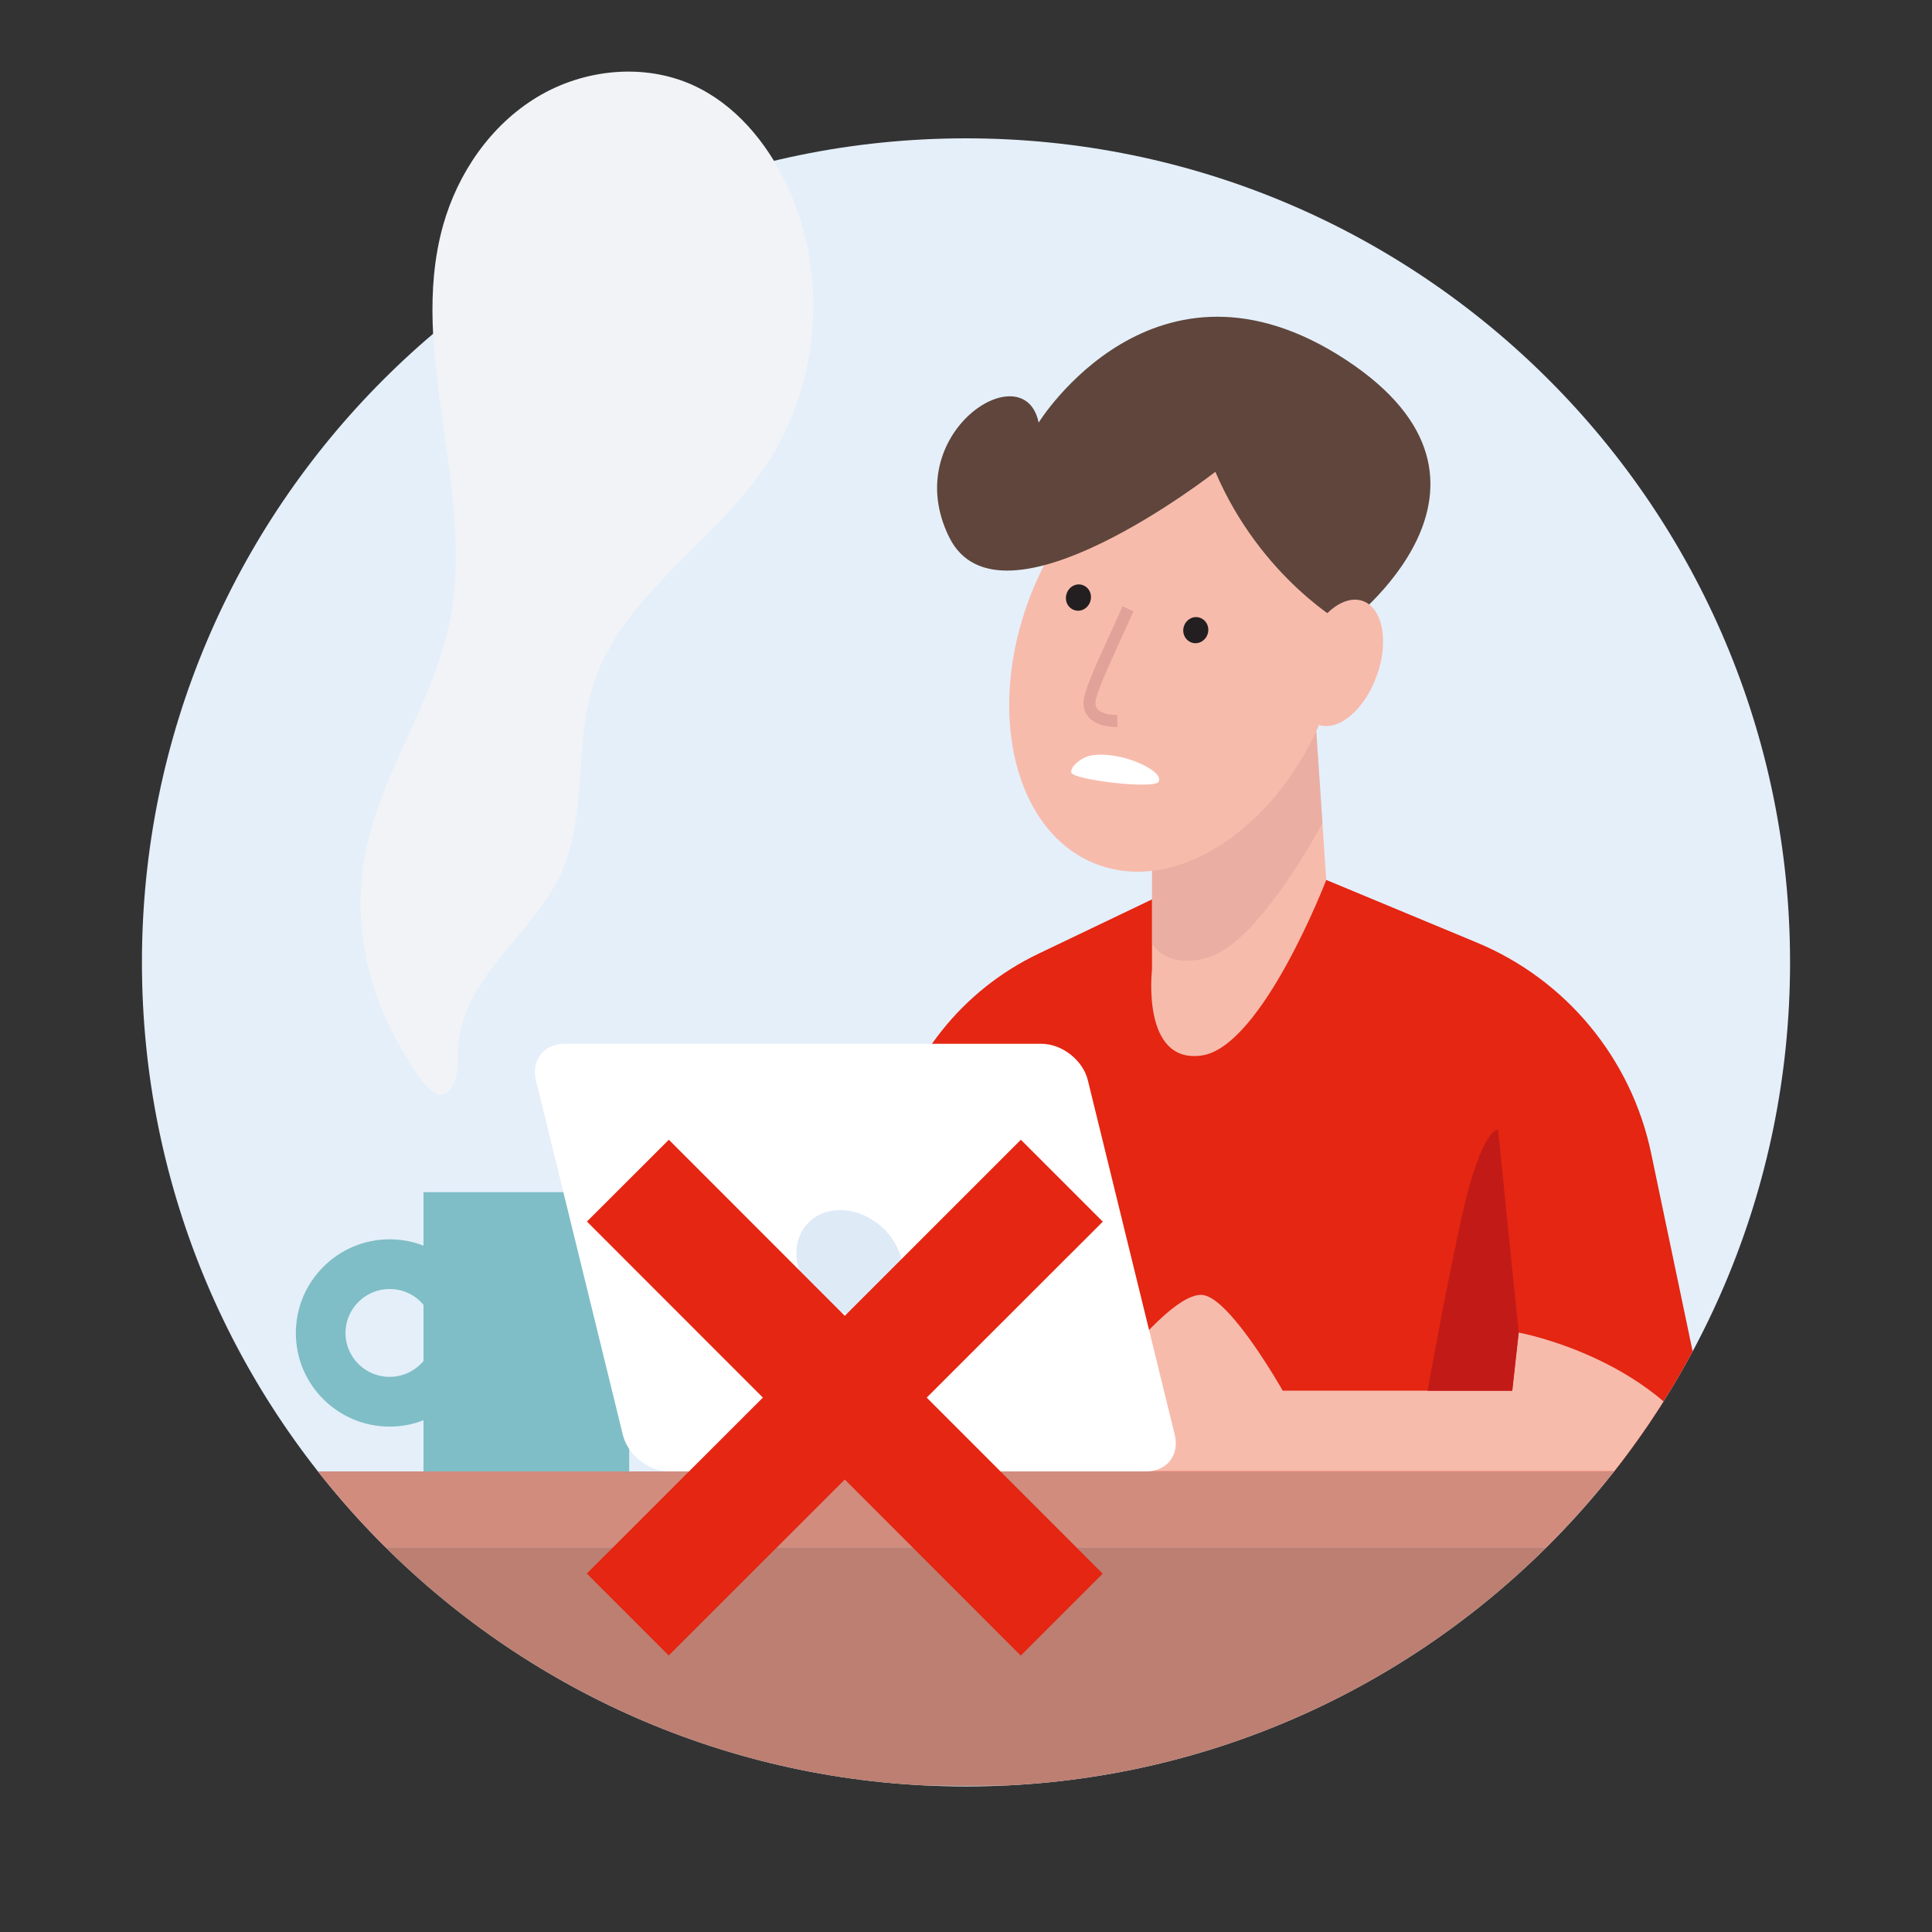 <?xml version="1.0" encoding="UTF-8"?>
<svg xmlns="http://www.w3.org/2000/svg" version="1.1" xmlns:xlink="http://www.w3.org/1999/xlink" viewBox="0 0 150 150">
  <rect x="0" y="0" width="150" height="150" fill="#333333" stroke="none"/>
  <!-- Generator: Adobe Illustrator 29.0.0, SVG Export Plug-In . SVG Version: 2.1.0 Build 186)  -->
  <defs>
    <clipPath id="clippath">
      <path id="Path1" data-name="Path" d="M75,138.7c35.34,0,63.98-28.65,63.98-63.98S110.34,10.74,75,10.74,11.02,39.39,11.02,74.72s28.65,63.98,63.98,63.98Z" style="fill: none;"/>
    </clipPath>
  </defs>
  <g id="Background_Simple" style="display: none;">
    <g>
      <path d="M78.62-35.95C56.05-24.99,28.32-24.62,4.16-18.18-48.33-4.17-105.49,65.62-22.72,132.51c33.05,22.05,76.17,37.93,119.25,28.16,9.22-2.18,18.24-5.17,26.93-8.94,43.48-18.43,76.8-50.4,101.97-86.69,10.33-14.88,19.67-30.56,24.19-47.41,8.73-32.49-.41-77.39-30.74-97.46-20.87-13.81-48.19-10.57-71.4-.61-15.99,6.86-29.04,17.67-42.61,27.77-8.29,6.18-16.78,12.1-26.25,16.71Z" style="fill: #407bff;"/>
      <path d="M78.62-35.95C56.05-24.99,28.32-24.62,4.16-18.18-48.33-4.17-105.49,65.62-22.72,132.51c33.05,22.05,76.17,37.93,119.25,28.16,9.22-2.18,18.24-5.17,26.93-8.94,43.48-18.43,76.8-50.4,101.97-86.69,10.33-14.88,19.67-30.56,24.19-47.41,8.73-32.49-.41-77.39-30.74-97.46-20.87-13.81-48.19-10.57-71.4-.61-15.99,6.86-29.04,17.67-42.61,27.77-8.29,6.18-16.78,12.1-26.25,16.71Z" style="fill: #fff; isolation: isolate; opacity: .9;"/>
    </g>
  </g>
  <g id="Character">
    <path id="Path" d="M75,138.7c35.34,0,63.98-28.65,63.98-63.98S110.34,10.74,75,10.74,11.02,39.39,11.02,74.72s28.65,63.98,63.98,63.98Z" style="fill: #e4effa;"/>
    <g style="clip-path: url(#clippath);">
      <g>
        <g>
          <g>
            <path d="M63.29,114.24l5.69-25.55c1.43-6.41,5.72-11.81,11.64-14.64l16.8-8.04,17.24,7.17c6.93,2.88,11.99,9,13.53,16.34l5.18,24.72H63.29Z" style="fill: #e42612;"/>
            <path d="M86.78,106.07s4.49-5.89,6.66-5.52,6.15,7.42,6.15,7.42h17.82l.5-4.51s11.4,2.07,15.47,10.77h-44.6l-2-8.17Z" style="fill: #f7bbac;"/>
            <path d="M116.31,87.71l1.6,15.76-.5,4.51h-6.57s1.24-7.05,2.6-13.28c1.56-7.16,2.86-6.99,2.86-6.99Z" style="fill: #c21b17;"/>
          </g>
          <g>
            <path d="M89.44,63.44v11.84s-.85,7.33,3.85,6.67c4.7-.66,9.68-13.63,9.68-13.63l-.78-11.52-12.76,6.64Z" style="fill: #f7bbac;"/>
            <g style="opacity: .5;">
              <path d="M102.67,63.91s-4.76,9.04-8.69,10.36c-3.35,1.13-4.53-1-4.53-1v-9.84l12.75-6.64.48,7.12Z" style="fill: #e0a299;"/>
            </g>
            <ellipse cx="91.46" cy="50.7" rx="17.57" ry="12.28" transform="translate(11.15 117.69) rotate(-68.84)" style="fill: #f7bbac;"/>
            <path d="M104.47,48.54s-6.54-3.58-10.11-11.91c0,0-16.72,13.09-20.67,5.07-3.95-8.02,5.83-14.34,6.95-8.89,0,0,9.01-14.59,23.83-4.89,14.82,9.71,0,20.62,0,20.62Z" style="fill: #5f453b;"/>
            <path d="M106.89,52.47c-.95,2.65-2.98,4.35-4.53,3.8s-2.04-3.16-1.08-5.81,2.98-4.35,4.53-3.8c1.55.56,2.04,3.16,1.08,5.81Z" style="fill: #f7bbac;"/>
          </g>
        </g>
        <g>
          <rect x="32.88" y="92.56" width="15.97" height="21.68" style="fill: #7fbec6;"/>
          <path d="M26.82,103.48c0,1.89,1.54,3.42,3.43,3.42,1.06,0,2.01-.49,2.64-1.24v4.6c-.81.33-1.71.5-2.64.5-4.02,0-7.28-3.25-7.28-7.26s3.26-7.28,7.28-7.28c.93,0,1.82.17,2.64.5v4.6c-.62-.76-1.57-1.24-2.64-1.24-1.89,0-3.43,1.53-3.43,3.43Z" style="fill: #7fbec6;"/>
        </g>
        <g>
          <rect x="11.02" y="114.24" width="124.93" height="5.89" style="fill: #d18c7e;"/>
          <path d="M144.6,120.13c-31.31,22.47-98.75,26.84-139.2,0h139.2Z" style="fill: #bc7f72;"/>
        </g>
        <g>
          <path d="M91.21,111.41c.38,1.56-.62,2.83-2.22,2.83h-37.02c-1.6,0-3.23-1.27-3.61-2.83l-6.75-27.54c-.38-1.56.62-2.83,2.22-2.83h37.02c1.6,0,3.23,1.27,3.61,2.83l6.75,27.54Z" style="fill: #fff;"/>
          <path d="M70.05,98.03c.41,2.25-1.08,4.08-3.33,4.08s-4.41-1.83-4.82-4.08c-.41-2.25,1.08-4.08,3.33-4.08s4.41,1.83,4.82,4.08Z" style="fill: #dfeaf7;"/>
        </g>
      </g>
    </g>
    <path d="M37.36,76.36c1.96-3,4.82-5.43,6.27-8.71,1.98-4.51.94-9.83,2.45-14.52,2.19-6.81,9.13-10.82,13.2-16.7,4.43-6.41,5.12-15.21,1.74-22.23-1.54-3.2-3.96-6.1-7.2-7.58-3.84-1.75-8.51-1.26-12.12.92-3.61,2.18-6.16,5.9-7.3,9.96-2.8,10.01,2.61,20.8.47,30.97-1.28,6.05-5.13,11.31-6.43,17.35-1.13,5.26-.07,10.88,2.65,15.49.8,1.35,3.01,5.62,4.19,2.68.45-1.11.17-2.48.41-3.65.29-1.41.88-2.77,1.67-3.97Z" style="fill: #f1f3f6;"/>
    <g id="Group">
      <path id="Path2" data-name="Path" d="M87.58,47.27c-1.89,4.17-2.93,6.33-2.99,7.24-.06.91.74,1.47,2.16,1.47" style="fill: none; stroke: #e0a299; stroke-miterlimit: 10; stroke-width: .93px;"/>
    </g>
    <path id="Oval" d="M83.45,47.38c.51.15,1.05-.17,1.21-.72s-.13-1.1-.65-1.25c-.51-.15-1.05.17-1.21.72s.13,1.1.65,1.25Z" style="fill: #231f20;"/>
    <path id="Oval1" data-name="Oval" d="M92.63,49.92c.52.11,1.04-.25,1.16-.8.12-.55-.22-1.08-.74-1.19-.52-.11-1.04.25-1.16.8-.12.55.22,1.08.74,1.19Z" style="fill: #231f20;"/>
    <path d="M83.18,59.99c-.13-.4.73-1.19,1.52-1.33,2.22-.41,5.72,1.16,5.26,2.03-.33.61-6.6-.14-6.77-.69Z" style="fill: #fff; fill-rule: evenodd;"/>
    <polygon points="85.61 122.18 71.95 108.51 85.62 94.85 79.26 88.49 65.59 102.16 51.93 88.49 45.57 94.84 59.23 108.51 45.56 122.17 51.92 128.53 65.59 114.87 79.25 128.54 85.61 122.18" style="fill: #e42612;"/>
  </g>
</svg>